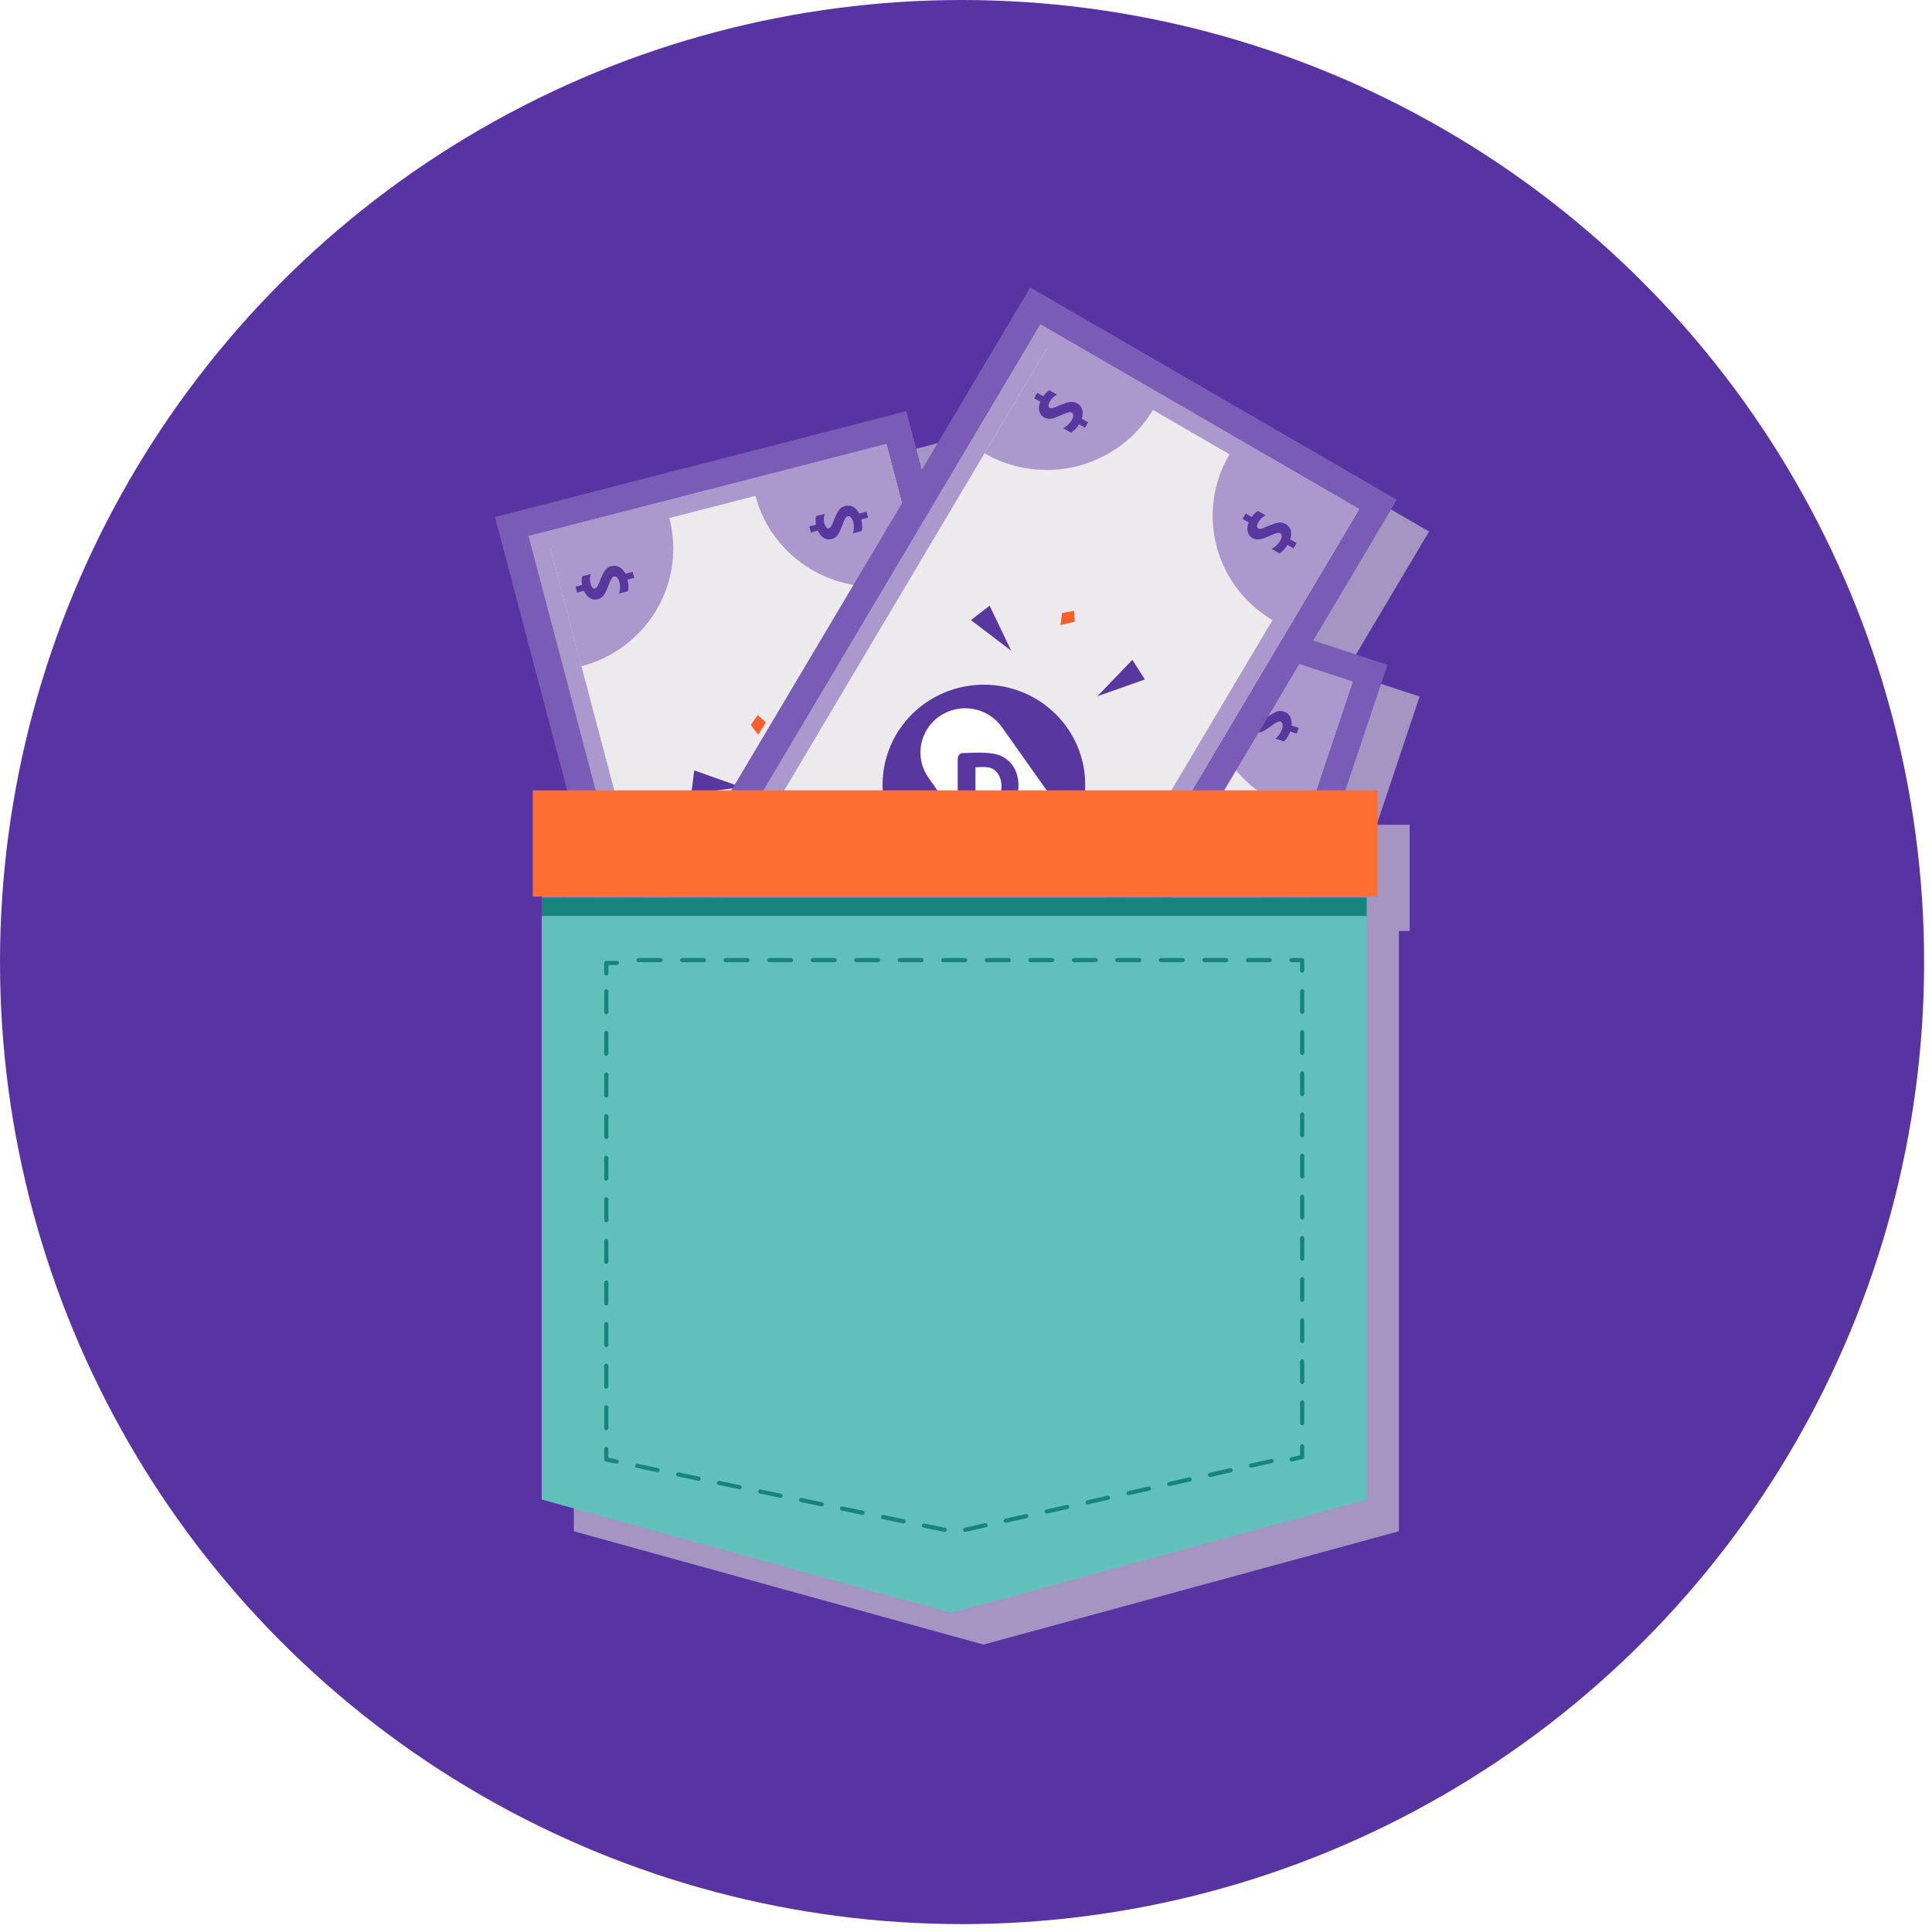<svg xmlns="http://www.w3.org/2000/svg" width="242" height="242" viewBox="0 0 242 242" fill="none"><circle cx="120.506" cy="120.506" r="120.506" fill="#5833A2"></circle><g clip-path="url(#clip0_621_854)"><g style="mix-blend-mode:multiply" opacity="0.75"><path d="M168.525 84.207L179 66.575L133.073 39.977L119.495 62.83L117.555 55.483L66.029 68.739L75.153 103.306H70.759V116.614H71.882V118.712V191.805L123.192 206L175.225 191.805V118.712V116.614H176.573V103.306H172.439L177.82 87.244L168.525 84.207Z" fill="#BEB6CD"></path></g><g filter="url(#filter0_d_621_854)"><path d="M173.79 83.267L136.98 193.134L86.428 176.626L123.237 66.757L173.79 83.267Z" fill="#795CB5"></path></g><path d="M169.37 85.544L134.775 188.798L90.902 174.47L125.496 71.216L169.37 85.544Z" fill="#ECEAED"></path><path d="M152.1 81.981L166.807 86.781L161.945 101.3L161.909 101.29C159.982 100.661 158.2 99.664 156.663 98.356C155.127 97.047 153.867 95.452 152.955 93.662C152.043 91.872 151.497 89.923 151.349 87.925C151.201 85.927 151.453 83.919 152.09 82.017L152.1 81.981Z" fill="#AB99CE"></path><path d="M138.295 171.741L138.329 171.753L133.494 186.194L118.788 181.395C120.081 177.563 122.862 174.395 126.519 172.584C130.176 170.774 134.411 170.471 138.295 171.741V171.741Z" fill="#AB99CE"></path><path d="M98.442 158.728C102.316 160.003 105.52 162.74 107.354 166.341C109.188 169.943 109.504 174.114 108.231 177.944L93.603 173.171L98.442 158.728Z" fill="#AB99CE"></path><path d="M126.91 73.756L141.537 78.529L141.525 78.563C140.241 82.396 137.47 85.57 133.818 87.389C130.167 89.207 125.935 89.522 122.049 88.263L126.91 73.756Z" fill="#AB99CE"></path><path d="M168.023 86.067L166.953 85.717L133.326 186.085L93.62 173.118L126.892 73.805L167.668 87.123L168.023 86.067L166.953 85.717L168.023 86.067L168.377 85.011L125.462 70.997L90.773 174.532L134.757 188.896L169.445 85.361L168.377 85.011L168.023 86.067Z" fill="#AB99CE"></path><path d="M103.83 170.762L103.002 170.492C102.819 170.991 102.549 171.486 102.237 171.741L101.161 171.387C101.554 171.074 101.845 170.654 102.001 170.18C102.166 169.684 102.037 169.322 101.799 169.245C101.562 169.167 101.161 169.418 100.508 169.897C99.565 170.593 99.098 170.744 98.508 170.552C97.917 170.359 97.5 169.704 97.668 168.748L96.815 168.469L97.063 167.729L97.885 167.998C98.019 167.661 98.219 167.353 98.471 167.091L99.533 167.437C99.21 167.702 98.97 168.051 98.84 168.445C98.683 168.919 98.812 169.185 98.957 169.241C99.225 169.328 99.537 169.12 100.093 168.712C101.12 168.028 101.548 167.769 102.23 167.992C103.036 168.254 103.278 168.986 103.193 169.74L104.088 170.032L103.83 170.762Z" fill="#58389F"></path><path d="M132.827 180.234L131.999 179.963C131.816 180.461 131.546 180.958 131.234 181.21L130.15 180.866C130.543 180.553 130.835 180.134 130.99 179.659C131.155 179.164 131.026 178.804 130.789 178.724C130.551 178.645 130.15 178.897 129.497 179.379C128.555 180.073 128.087 180.226 127.497 180.031C126.907 179.836 126.49 179.184 126.657 178.227L125.805 177.949L126.052 177.211L126.874 177.477C127.009 177.14 127.208 176.832 127.461 176.57L128.522 176.918C128.2 177.182 127.959 177.531 127.829 177.925C127.672 178.4 127.801 178.665 127.946 178.72C128.214 178.808 128.526 178.599 129.082 178.191C130.11 177.507 130.537 177.249 131.22 177.471C132.026 177.736 132.267 178.466 132.183 179.22L133.077 179.512L132.827 180.234Z" fill="#58389F"></path><path d="M162.422 91.898L161.596 91.628C161.447 92.098 161.184 92.526 160.831 92.875L159.747 92.523C160.14 92.209 160.431 91.79 160.587 91.315C160.752 90.82 160.623 90.458 160.385 90.38C160.148 90.303 159.747 90.554 159.094 91.033C158.151 91.729 157.684 91.88 157.092 91.685C156.499 91.49 156.084 90.84 156.254 89.883L155.401 89.605L155.649 88.865L156.471 89.133C156.605 88.797 156.804 88.489 157.057 88.227L158.119 88.573C157.796 88.838 157.556 89.187 157.426 89.581C157.269 90.054 157.398 90.321 157.543 90.377C157.811 90.466 158.123 90.257 158.679 89.85C159.706 89.165 160.134 88.907 160.816 89.129C161.622 89.392 161.864 90.124 161.779 90.878L162.674 91.17L162.422 91.898Z" fill="#58389F"></path><path d="M133.681 82.512L132.853 82.242C132.67 82.739 132.4 83.236 132.087 83.489L131.004 83.135C131.397 82.823 131.69 82.404 131.844 81.93C132.011 81.434 131.882 81.072 131.642 80.995C131.402 80.917 131.002 81.168 130.349 81.647C129.406 82.343 128.939 82.494 128.348 82.299C127.758 82.105 127.341 81.454 127.508 80.498L126.658 80.219L126.906 79.479L127.728 79.748C127.86 79.41 128.059 79.102 128.314 78.841L129.376 79.187C129.052 79.451 128.812 79.801 128.683 80.195C128.524 80.669 128.653 80.935 128.798 80.991C129.068 81.08 129.38 80.871 129.936 80.464C130.963 79.78 131.388 79.519 132.071 79.744C132.877 80.006 133.121 80.738 133.034 81.492L133.929 81.782L133.681 82.512Z" fill="#58389F"></path><path d="M114.155 144.308L113.983 141.378L120.228 142.589L114.155 144.308Z" fill="#58389F"></path><path d="M131.698 146.84L134.023 152.636L131.118 153.093L131.698 146.84Z" fill="#58389F"></path><path d="M121.862 149.286L120.847 150.438L121.64 151.74L122.712 150.889L121.862 149.286Z" fill="#F85F2B"></path><path d="M126.725 106.791L124.817 109.04L130.563 111.745L126.725 106.791Z" fill="#58389F"></path><path d="M142.338 115.087L147.705 111.803L145.65 109.727L142.338 115.087Z" fill="#58389F"></path><path d="M135.92 107.332L135.799 105.808L137.223 105.229L137.568 106.544L135.92 107.332Z" fill="#F85F2B"></path><g filter="url(#filter1_d_621_854)"><path d="M113.526 51.506L143.083 163.489L91.555 176.745L62 64.762L113.526 51.506Z" fill="#795CB5"></path></g><path d="M111.068 55.79L138.845 161.031L94.126 172.537L66.35 67.294L111.068 55.79Z" fill="#ECEAED"></path><path d="M94.609 62.062L109.589 58.208L113.494 72.998L113.457 73.007C111.495 73.513 109.451 73.631 107.442 73.356C105.433 73.081 103.499 72.418 101.75 71.405C100 70.392 98.47 69.049 97.247 67.452C96.023 65.855 95.131 64.036 94.62 62.098L94.609 62.062Z" fill="#AB99CE"></path><path d="M132.412 144.825H132.448L136.334 159.543L121.352 163.398C120.328 159.487 120.918 155.335 122.991 151.853C125.065 148.371 128.453 145.844 132.412 144.825V144.825Z" fill="#AB99CE"></path><path d="M91.793 155.275C95.746 154.267 99.943 154.847 103.465 156.887C106.987 158.926 109.547 162.26 110.587 166.158L95.679 169.993L91.793 155.275Z" fill="#AB99CE"></path><path d="M68.928 68.668L83.835 64.831V64.867C84.867 68.774 84.286 72.926 82.221 76.411C80.156 79.896 76.775 82.43 72.82 83.457L68.928 68.668Z" fill="#AB99CE"></path><path d="M110.224 56.951L109.134 57.232L136.135 159.531L95.663 169.943L68.946 68.719L110.508 58.027L110.224 56.951L109.134 57.232L110.224 56.951L109.94 55.875L66.2 67.128L94.051 172.656L138.883 161.122L111.03 55.595L109.94 55.875L110.224 56.951Z" fill="#AB99CE"></path><path d="M102.939 162.489L102.095 162.708C102.229 163.183 102.244 163.683 102.139 164.166L101.035 164.448C101.192 163.974 101.206 163.466 101.076 162.984C100.943 162.481 100.637 162.246 100.391 162.31C100.145 162.374 99.95 162.797 99.666 163.551C99.263 164.641 98.953 165.015 98.344 165.172C97.736 165.329 97.035 165.001 96.648 164.108L95.78 164.333L95.578 163.579L96.414 163.362C96.343 163.007 96.343 162.641 96.414 162.286L97.496 162.008C97.37 162.403 97.361 162.825 97.47 163.225C97.597 163.708 97.85 163.861 98 163.821C98.274 163.752 98.421 163.41 98.662 162.767C99.15 161.644 99.363 161.196 100.06 161.017C100.884 160.806 101.485 161.284 101.831 161.968L102.744 161.735L102.939 162.489Z" fill="#58389F"></path><path d="M132.495 154.887L131.651 155.104C131.785 155.579 131.8 156.08 131.695 156.562L130.591 156.846C130.749 156.372 130.763 155.863 130.631 155.381C130.498 154.877 130.192 154.643 129.946 154.706C129.701 154.77 129.505 155.194 129.221 155.947C128.818 157.037 128.508 157.413 127.902 157.568C127.295 157.724 126.59 157.397 126.203 156.504L125.337 156.729L125.136 155.975L125.974 155.758C125.901 155.403 125.901 155.038 125.974 154.682L127.056 154.404C126.929 154.8 126.92 155.223 127.029 155.623C127.156 156.105 127.41 156.26 127.559 156.22C127.833 156.15 127.98 155.808 128.222 155.168C128.71 154.042 128.923 153.597 129.62 153.416C130.444 153.205 131.044 153.682 131.391 154.368L132.303 154.134L132.495 154.887Z" fill="#58389F"></path><path d="M108.733 64.851L107.887 65.068C108.008 65.585 108.052 66.144 107.931 66.526L106.827 66.81C106.986 66.337 107 65.828 106.868 65.347C106.735 64.841 106.429 64.609 106.185 64.67C105.909 64.742 105.744 65.159 105.46 65.913C105.057 67.001 104.746 67.377 104.138 67.534C103.53 67.691 102.827 67.363 102.44 66.47L101.574 66.693L101.372 65.939L102.21 65.724C102.139 65.369 102.139 65.004 102.21 64.648L103.292 64.37C103.167 64.765 103.158 65.187 103.266 65.587C103.393 66.07 103.648 66.224 103.796 66.184C104.07 66.112 104.217 65.77 104.46 65.13C104.946 64.004 105.161 63.558 105.856 63.379C106.68 63.169 107.281 63.646 107.627 64.33L108.54 64.095L108.733 64.851Z" fill="#58389F"></path><path d="M79.438 72.387L78.598 72.604C78.719 73.121 78.763 73.68 78.642 74.062L77.538 74.346C77.696 73.873 77.71 73.364 77.579 72.883C77.446 72.377 77.139 72.145 76.894 72.206C76.648 72.268 76.453 72.696 76.168 73.449C75.766 74.539 75.455 74.913 74.849 75.07C74.243 75.228 73.537 74.899 73.151 74.006L72.284 74.229L72.083 73.475L72.921 73.26C72.849 72.905 72.849 72.54 72.921 72.184L74.003 71.906C73.876 72.301 73.868 72.723 73.977 73.123C74.104 73.607 74.357 73.76 74.507 73.72C74.781 73.65 74.927 73.306 75.169 72.666C75.657 71.54 75.87 71.095 76.567 70.916C77.391 70.705 77.992 71.182 78.338 71.866L79.251 71.632L79.438 72.387Z" fill="#58389F"></path><path d="M97.049 134.742L95.292 132.375L101.203 130.042L97.049 134.742Z" fill="#58389F"></path><path d="M113.171 127.456L118.312 131.076L116.126 133.017L113.171 127.456Z" fill="#58389F"></path><path d="M106.26 134.785L106.042 136.299L107.426 136.967L107.855 135.676L106.26 134.785Z" fill="#F85F2B"></path><path d="M86.956 96.501L86.594 99.415L92.905 98.603L86.956 96.501Z" fill="#58389F"></path><path d="M104.629 95.092L107.327 89.456L104.46 88.815L104.629 95.092Z" fill="#58389F"></path><path d="M94.974 92.026L94.035 90.811L94.913 89.56L95.925 90.48L94.974 92.026Z" fill="#F85F2B"></path><g filter="url(#filter2_d_621_854)"><path d="M174.971 62.598L115.666 162.415L69.738 135.817L129.044 36L174.971 62.598Z" fill="#795CB5"></path></g><path d="M170.164 63.91L114.428 157.721L74.568 134.636L130.304 40.827L170.164 63.91Z" fill="#ECEAED"></path><path d="M154.034 56.855L167.386 64.59L159.553 77.773L159.521 77.755C157.772 76.742 156.241 75.398 155.018 73.801C153.794 72.204 152.902 70.385 152.39 68.447C151.879 66.509 151.759 64.491 152.038 62.508C152.317 60.524 152.989 58.614 154.015 56.887L154.034 56.855Z" fill="#AB99CE"></path><path d="M121.489 141.77L121.522 141.788L113.725 154.915L100.373 147.182C102.45 143.703 105.839 141.18 109.798 140.165C113.756 139.15 117.961 139.728 121.489 141.77V141.77Z" fill="#AB99CE"></path><path d="M85.282 120.801C88.798 122.849 91.35 126.189 92.38 130.089C93.409 133.99 92.832 138.135 90.775 141.617L77.48 133.922L85.282 120.801Z" fill="#AB99CE"></path><path d="M131.149 43.603L144.445 51.299L144.427 51.33C142.358 54.814 138.974 57.346 135.016 58.368C131.059 59.391 126.853 58.822 123.32 56.786L131.149 43.603Z" fill="#AB99CE"></path><path d="M168.736 64.143L167.765 63.58L113.588 154.768L77.512 133.876L131.121 43.65L168.166 65.102L168.736 64.143L167.765 63.58L168.736 64.143L169.306 63.184L130.317 40.606L74.43 134.67L114.39 157.811L170.277 63.747L169.306 63.184L168.736 64.143Z" fill="#AB99CE"></path><path d="M87.995 133.685L87.244 133.25C86.958 133.697 86.589 134.125 86.237 134.31L85.245 133.741C85.697 133.517 86.071 133.167 86.323 132.734C86.591 132.285 86.541 131.905 86.323 131.778C86.106 131.651 85.662 131.816 84.913 132.15C83.843 132.635 83.36 132.689 82.818 132.374C82.276 132.06 82.012 131.338 82.379 130.437L81.619 129.99L82.022 129.318L82.767 129.749C82.97 129.447 83.231 129.187 83.535 128.983L84.498 129.542C84.126 129.734 83.817 130.027 83.608 130.386C83.352 130.815 83.422 131.102 83.553 131.181C83.799 131.324 84.147 131.181 84.778 130.901C85.928 130.443 86.4 130.278 87.02 130.638C87.753 131.064 87.836 131.822 87.59 132.548L88.396 133.017L87.995 133.685Z" fill="#58389F"></path><path d="M114.342 148.942L113.589 148.504C113.305 148.954 112.936 149.382 112.581 149.567L111.598 148.998C112.048 148.772 112.422 148.422 112.676 147.991C112.942 147.54 112.894 147.162 112.676 147.035C112.458 146.907 112.015 147.072 111.266 147.407C110.198 147.892 109.713 147.944 109.171 147.631C108.629 147.319 108.365 146.595 108.734 145.694L107.96 145.247L108.363 144.574L109.11 145.006C109.312 144.703 109.572 144.443 109.876 144.24L110.841 144.799C110.467 144.99 110.158 145.283 109.948 145.642C109.692 146.072 109.763 146.358 109.896 146.438C110.14 146.579 110.488 146.438 111.119 146.158C112.269 145.7 112.74 145.535 113.361 145.895C114.094 146.319 114.177 147.076 113.933 147.802L114.739 148.274L114.342 148.942Z" fill="#58389F"></path><path d="M162.022 68.692L161.27 68.256C161.025 68.685 160.68 69.049 160.263 69.319L159.278 68.748C159.73 68.524 160.104 68.174 160.356 67.741C160.624 67.292 160.573 66.912 160.356 66.787C160.138 66.661 159.695 66.822 158.946 67.156C157.876 67.642 157.392 67.695 156.85 67.381C156.308 67.067 156.045 66.345 156.411 65.444L155.64 64.997L156.043 64.324L156.788 64.758C156.991 64.456 157.252 64.196 157.555 63.992L158.518 64.549C158.147 64.741 157.838 65.034 157.628 65.392C157.372 65.822 157.443 66.108 157.574 66.188C157.819 66.329 158.178 66.188 158.798 65.906C159.949 65.45 160.41 65.285 161.041 65.643C161.774 66.069 161.846 66.836 161.611 67.552L162.417 68.024L162.022 68.692Z" fill="#58389F"></path><path d="M135.911 53.576L135.158 53.14C134.914 53.569 134.568 53.934 134.151 54.202L133.168 53.632C133.618 53.407 133.993 53.057 134.245 52.625C134.511 52.176 134.463 51.796 134.245 51.67C134.028 51.545 133.585 51.708 132.835 52.042C131.765 52.526 131.28 52.579 130.74 52.265C130.2 51.951 129.934 51.229 130.301 50.328L129.527 49.88L129.93 49.208L130.678 49.642C130.879 49.339 131.139 49.079 131.443 48.876L132.408 49.433C132.036 49.625 131.726 49.917 131.516 50.276C131.26 50.706 131.33 50.992 131.463 51.072C131.707 51.213 132.056 51.072 132.686 50.789C133.836 50.334 134.298 50.169 134.928 50.527C135.662 50.952 135.734 51.71 135.5 52.436L136.306 52.907L135.911 53.576Z" fill="#58389F"></path><path d="M103.705 109.952L104.158 107.052L110.009 109.528L103.705 109.952Z" fill="#58389F"></path><path d="M120.322 116.056L121.366 122.203L118.429 122.05L120.322 116.056Z" fill="#58389F"></path><path d="M110.185 116.414L108.948 117.331L109.448 118.769L110.675 118.156L110.185 116.414Z" fill="#F85F2B"></path><path d="M123.957 75.865L121.614 77.673L126.659 81.504L123.957 75.865Z" fill="#58389F"></path><path d="M137.462 87.208L143.407 85.106L141.837 82.651L137.462 87.208Z" fill="#58389F"></path><path d="M132.831 78.298L133.039 76.784L134.553 76.512L134.612 77.87L132.831 78.298Z" fill="#F85F2B"></path><path d="M135.933 98.291C135.933 100.769 135.189 103.192 133.794 105.252C132.399 107.313 130.417 108.919 128.098 109.867C125.779 110.816 123.227 111.064 120.765 110.58C118.303 110.097 116.042 108.903 114.267 107.151C112.492 105.399 111.283 103.166 110.794 100.735C110.304 98.305 110.555 95.785 111.516 93.496C112.476 91.206 114.103 89.249 116.19 87.872C118.277 86.496 120.731 85.761 123.241 85.761C126.607 85.761 129.836 87.081 132.216 89.431C134.596 91.781 135.933 94.968 135.933 98.291" fill="#58389F"></path><path d="M125.443 91.002C124.579 89.825 123.282 89.031 121.83 88.79C120.379 88.55 118.89 88.882 117.684 89.715C116.478 90.548 115.652 91.815 115.384 93.244C115.116 94.673 115.427 96.148 116.251 97.352L118.064 99.908C117.469 99.879 116.885 100.075 116.431 100.456C115.977 100.837 115.688 101.374 115.621 101.958C115.555 102.543 115.716 103.13 116.073 103.601C116.43 104.072 116.955 104.391 117.542 104.493L120.648 105.032C121.027 105.096 121.389 105.235 121.712 105.44C122.036 105.645 122.314 105.912 122.532 106.225L123.851 108.077C123.989 108.271 124.199 108.404 124.435 108.446C124.672 108.487 124.915 108.435 125.113 108.299L132.816 102.971C133.013 102.835 133.147 102.628 133.189 102.394C133.231 102.161 133.178 101.921 133.042 101.726L125.443 91.002Z" fill="white"></path><path d="M125.067 99.964C124.547 100.867 123.737 101.145 122.184 100.932V96.107C123.173 96.107 124.198 95.847 124.934 96.823C125.564 97.669 125.621 98.997 125.067 99.964ZM124.378 94.395C123.145 94.196 121.864 94.301 120.603 94.329C120.2 94.329 119.962 94.673 119.962 95.101V102.788H123.296C125.867 102.788 127.496 101.197 127.571 98.595C127.645 96.408 126.451 94.719 124.378 94.395Z" fill="#58389F"></path><path d="M67.853 112.416V187.827L119.163 202.022L171.196 187.827V112.416H67.853Z" fill="#61C1BA"></path><path d="M76.207 121.933V120.884H77.268C77.339 120.884 77.406 120.857 77.456 120.808C77.506 120.758 77.534 120.692 77.534 120.622C77.534 120.552 77.506 120.486 77.456 120.436C77.406 120.387 77.339 120.359 77.268 120.359H75.941C75.87 120.36 75.803 120.388 75.753 120.437C75.704 120.486 75.675 120.552 75.675 120.622V121.933C75.675 122.002 75.703 122.069 75.753 122.118C75.803 122.167 75.87 122.195 75.941 122.195C76.011 122.195 76.079 122.167 76.129 122.118C76.179 122.069 76.207 122.002 76.207 121.933V121.933Z" fill="#17857E"></path><path d="M156.327 120.525H159.055C159.125 120.525 159.193 120.497 159.243 120.448C159.293 120.399 159.321 120.332 159.321 120.263C159.321 120.193 159.293 120.126 159.243 120.077C159.193 120.028 159.125 120 159.055 120H156.327C156.256 120 156.189 120.028 156.139 120.077C156.089 120.126 156.061 120.193 156.061 120.263C156.061 120.332 156.089 120.399 156.139 120.448C156.189 120.497 156.256 120.525 156.327 120.525V120.525ZM150.876 120.525H153.601C153.672 120.525 153.74 120.497 153.789 120.448C153.839 120.399 153.867 120.332 153.867 120.263C153.867 120.193 153.839 120.126 153.789 120.077C153.74 120.028 153.672 120 153.601 120H150.876C150.805 120 150.738 120.028 150.688 120.077C150.638 120.126 150.61 120.193 150.61 120.263C150.61 120.332 150.638 120.399 150.688 120.448C150.738 120.497 150.805 120.525 150.876 120.525V120.525ZM145.422 120.525H148.15C148.221 120.525 148.288 120.497 148.338 120.448C148.388 120.399 148.416 120.332 148.416 120.263C148.416 120.193 148.388 120.126 148.338 120.077C148.288 120.028 148.221 120 148.15 120H145.422C145.352 120 145.284 120.028 145.234 120.077C145.184 120.126 145.156 120.193 145.156 120.263C145.156 120.332 145.184 120.399 145.234 120.448C145.284 120.497 145.352 120.525 145.422 120.525V120.525ZM139.971 120.525H142.697C142.767 120.525 142.835 120.497 142.885 120.448C142.935 120.399 142.963 120.332 142.963 120.263C142.963 120.193 142.935 120.126 142.885 120.077C142.835 120.028 142.767 120 142.697 120H139.971C139.9 120 139.833 120.028 139.783 120.077C139.733 120.126 139.705 120.193 139.705 120.263C139.705 120.332 139.733 120.399 139.783 120.448C139.833 120.497 139.9 120.525 139.971 120.525V120.525ZM134.518 120.525H137.245C137.316 120.525 137.384 120.497 137.433 120.448C137.483 120.399 137.511 120.332 137.511 120.263C137.511 120.193 137.483 120.126 137.433 120.077C137.384 120.028 137.316 120 137.245 120H134.518C134.447 120 134.38 120.028 134.33 120.077C134.28 120.126 134.252 120.193 134.252 120.263C134.252 120.332 134.28 120.399 134.33 120.448C134.38 120.497 134.447 120.525 134.518 120.525V120.525ZM129.066 120.525H131.792C131.863 120.525 131.93 120.497 131.98 120.448C132.03 120.399 132.058 120.332 132.058 120.263C132.058 120.193 132.03 120.126 131.98 120.077C131.93 120.028 131.863 120 131.792 120H129.066C128.996 120 128.928 120.028 128.878 120.077C128.828 120.126 128.8 120.193 128.8 120.263C128.8 120.332 128.828 120.399 128.878 120.448C128.928 120.497 128.996 120.525 129.066 120.525V120.525ZM123.613 120.525H126.343C126.413 120.525 126.481 120.497 126.531 120.448C126.581 120.399 126.609 120.332 126.609 120.263C126.609 120.193 126.581 120.126 126.531 120.077C126.481 120.028 126.413 120 126.343 120H123.613C123.542 120 123.475 120.028 123.425 120.077C123.375 120.126 123.347 120.193 123.347 120.263C123.347 120.332 123.375 120.399 123.425 120.448C123.475 120.497 123.542 120.525 123.613 120.525V120.525ZM118.162 120.525H120.887C120.958 120.525 121.026 120.497 121.075 120.448C121.125 120.399 121.153 120.332 121.153 120.263C121.153 120.193 121.125 120.126 121.075 120.077C121.026 120.028 120.958 120 120.887 120H118.162C118.091 120 118.024 120.028 117.974 120.077C117.924 120.126 117.896 120.193 117.896 120.263C117.896 120.332 117.924 120.399 117.974 120.448C118.024 120.497 118.091 120.525 118.162 120.525V120.525ZM112.708 120.525H115.436C115.507 120.525 115.574 120.497 115.624 120.448C115.674 120.399 115.702 120.332 115.702 120.263C115.702 120.193 115.674 120.126 115.624 120.077C115.574 120.028 115.507 120 115.436 120H112.708C112.638 120 112.57 120.028 112.52 120.077C112.47 120.126 112.442 120.193 112.442 120.263C112.442 120.332 112.47 120.399 112.52 120.448C112.57 120.497 112.638 120.525 112.708 120.525V120.525ZM107.257 120.525H109.983C110.053 120.525 110.121 120.497 110.171 120.448C110.221 120.399 110.249 120.332 110.249 120.263C110.249 120.193 110.221 120.126 110.171 120.077C110.121 120.028 110.053 120 109.983 120H107.257C107.187 120 107.119 120.028 107.069 120.077C107.019 120.126 106.991 120.193 106.991 120.263C106.991 120.332 107.019 120.399 107.069 120.448C107.119 120.497 107.187 120.525 107.257 120.525V120.525ZM101.806 120.525H104.531C104.602 120.525 104.67 120.497 104.719 120.448C104.769 120.399 104.797 120.332 104.797 120.263C104.797 120.193 104.769 120.126 104.719 120.077C104.67 120.028 104.602 120 104.531 120H101.806C101.735 120 101.668 120.028 101.618 120.077C101.568 120.126 101.54 120.193 101.54 120.263C101.54 120.332 101.568 120.399 101.618 120.448C101.668 120.497 101.735 120.525 101.806 120.525V120.525ZM96.352 120.525H99.078C99.149 120.525 99.216 120.497 99.266 120.448C99.316 120.399 99.344 120.332 99.344 120.263C99.344 120.193 99.316 120.126 99.266 120.077C99.216 120.028 99.149 120 99.078 120H96.352C96.282 120 96.214 120.028 96.164 120.077C96.115 120.126 96.087 120.193 96.087 120.263C96.087 120.332 96.115 120.399 96.164 120.448C96.214 120.497 96.282 120.525 96.352 120.525V120.525ZM90.901 120.525H93.627C93.697 120.525 93.765 120.497 93.815 120.448C93.865 120.399 93.893 120.332 93.893 120.263C93.893 120.193 93.865 120.126 93.815 120.077C93.765 120.028 93.697 120 93.627 120H90.901C90.831 120 90.763 120.028 90.713 120.077C90.663 120.126 90.635 120.193 90.635 120.263C90.635 120.332 90.663 120.399 90.713 120.448C90.763 120.497 90.831 120.525 90.901 120.525V120.525ZM85.448 120.525H88.173C88.244 120.525 88.311 120.497 88.361 120.448C88.411 120.399 88.439 120.332 88.439 120.263C88.439 120.193 88.411 120.126 88.361 120.077C88.311 120.028 88.244 120 88.173 120H85.448C85.377 120 85.309 120.028 85.26 120.077C85.21 120.126 85.182 120.193 85.182 120.263C85.182 120.332 85.21 120.399 85.26 120.448C85.309 120.497 85.377 120.525 85.448 120.525V120.525ZM79.996 120.525H82.722C82.793 120.525 82.86 120.497 82.91 120.448C82.96 120.399 82.988 120.332 82.988 120.263C82.988 120.193 82.96 120.126 82.91 120.077C82.86 120.028 82.793 120 82.722 120H79.996C79.926 120 79.858 120.028 79.808 120.077C79.758 120.126 79.731 120.193 79.731 120.263C79.731 120.332 79.758 120.399 79.808 120.448C79.858 120.497 79.926 120.525 79.996 120.525V120.525Z" fill="#17857E"></path><path d="M161.78 120.525H162.841V121.573C162.841 121.643 162.869 121.71 162.919 121.759C162.969 121.808 163.037 121.836 163.107 121.836C163.178 121.836 163.245 121.808 163.295 121.759C163.345 121.71 163.373 121.643 163.373 121.573V120.263C163.373 120.228 163.366 120.194 163.353 120.162C163.339 120.131 163.319 120.102 163.295 120.078C163.27 120.053 163.241 120.033 163.209 120.02C163.177 120.007 163.142 120 163.107 120H161.78C161.709 120 161.641 120.028 161.592 120.077C161.542 120.126 161.514 120.193 161.514 120.263C161.514 120.332 161.542 120.399 161.592 120.448C161.641 120.497 161.709 120.525 161.78 120.525V120.525Z" fill="#17857E"></path><path d="M162.842 175.68V178.265C162.842 178.335 162.87 178.402 162.92 178.451C162.97 178.5 163.037 178.528 163.108 178.528C163.178 178.528 163.246 178.5 163.296 178.451C163.346 178.402 163.374 178.335 163.374 178.265V175.68C163.374 175.61 163.346 175.543 163.296 175.494C163.246 175.445 163.178 175.417 163.108 175.417C163.037 175.417 162.97 175.445 162.92 175.494C162.87 175.543 162.842 175.61 162.842 175.68ZM162.842 170.527V173.112C162.842 173.182 162.87 173.249 162.92 173.298C162.97 173.347 163.037 173.375 163.108 173.375C163.178 173.375 163.246 173.347 163.296 173.298C163.346 173.249 163.374 173.182 163.374 173.112V170.527C163.374 170.457 163.346 170.39 163.296 170.341C163.246 170.292 163.178 170.264 163.108 170.264C163.037 170.264 162.97 170.292 162.92 170.341C162.87 170.39 162.842 170.457 162.842 170.527ZM162.842 165.373V167.959C162.842 168.029 162.87 168.095 162.92 168.145C162.97 168.194 163.037 168.221 163.108 168.221C163.178 168.221 163.246 168.194 163.296 168.145C163.346 168.095 163.374 168.029 163.374 167.959V165.373C163.374 165.304 163.346 165.237 163.296 165.188C163.246 165.138 163.178 165.111 163.108 165.111C163.037 165.111 162.97 165.138 162.92 165.188C162.87 165.237 162.842 165.304 162.842 165.373ZM162.842 160.222V162.808C162.842 162.877 162.87 162.944 162.92 162.993C162.97 163.043 163.037 163.07 163.108 163.07C163.178 163.07 163.246 163.043 163.296 162.993C163.346 162.944 163.374 162.877 163.374 162.808V160.22C163.374 160.15 163.346 160.084 163.296 160.034C163.246 159.985 163.178 159.958 163.108 159.958C163.037 159.958 162.97 159.985 162.92 160.034C162.87 160.084 162.842 160.15 162.842 160.22V160.222ZM162.842 155.069V157.644C162.842 157.714 162.87 157.781 162.92 157.83C162.97 157.879 163.037 157.907 163.108 157.907C163.178 157.907 163.246 157.879 163.296 157.83C163.346 157.781 163.374 157.714 163.374 157.644V155.069C163.374 154.999 163.346 154.932 163.296 154.883C163.246 154.834 163.178 154.806 163.108 154.806C163.037 154.806 162.97 154.834 162.92 154.883C162.87 154.932 162.842 154.999 162.842 155.069V155.069ZM162.842 149.916V152.491C162.842 152.561 162.87 152.628 162.92 152.677C162.97 152.726 163.037 152.754 163.108 152.754C163.178 152.754 163.246 152.726 163.296 152.677C163.346 152.628 163.374 152.561 163.374 152.491V149.916C163.374 149.846 163.346 149.779 163.296 149.73C163.246 149.681 163.178 149.653 163.108 149.653C163.037 149.653 162.97 149.681 162.92 149.73C162.87 149.779 162.842 149.846 162.842 149.916V149.916ZM162.842 144.762V147.348C162.842 147.418 162.87 147.484 162.92 147.534C162.97 147.583 163.037 147.61 163.108 147.61C163.178 147.61 163.246 147.583 163.296 147.534C163.346 147.484 163.374 147.418 163.374 147.348V144.762C163.374 144.693 163.346 144.626 163.296 144.577C163.246 144.527 163.178 144.5 163.108 144.5C163.037 144.5 162.97 144.527 162.92 144.577C162.87 144.626 162.842 144.693 162.842 144.762ZM162.842 139.609V142.195C162.842 142.264 162.87 142.331 162.92 142.38C162.97 142.43 163.037 142.457 163.108 142.457C163.178 142.457 163.246 142.43 163.296 142.38C163.346 142.331 163.374 142.264 163.374 142.195V139.609C163.374 139.539 163.346 139.473 163.296 139.423C163.246 139.374 163.178 139.347 163.108 139.347C163.037 139.347 162.97 139.374 162.92 139.423C162.87 139.473 162.842 139.539 162.842 139.609ZM162.842 134.456V137.041C162.842 137.111 162.87 137.178 162.92 137.227C162.97 137.276 163.037 137.304 163.108 137.304C163.178 137.304 163.246 137.276 163.296 137.227C163.346 137.178 163.374 137.111 163.374 137.041V134.456C163.374 134.386 163.346 134.319 163.296 134.27C163.246 134.221 163.178 134.193 163.108 134.193C163.037 134.193 162.97 134.221 162.92 134.27C162.87 134.319 162.842 134.386 162.842 134.456ZM162.842 129.303V131.888C162.842 131.958 162.87 132.025 162.92 132.074C162.97 132.123 163.037 132.151 163.108 132.151C163.178 132.151 163.246 132.123 163.296 132.074C163.346 132.025 163.374 131.958 163.374 131.888V129.303C163.374 129.233 163.346 129.166 163.296 129.117C163.246 129.068 163.178 129.04 163.108 129.04C163.037 129.04 162.97 129.068 162.92 129.117C162.87 129.166 162.842 129.233 162.842 129.303ZM162.842 124.149V126.735C162.842 126.804 162.87 126.871 162.92 126.92C162.97 126.97 163.037 126.997 163.108 126.997C163.178 126.997 163.246 126.97 163.296 126.92C163.346 126.871 163.374 126.804 163.374 126.735V124.149C163.374 124.08 163.346 124.013 163.296 123.964C163.246 123.914 163.178 123.887 163.108 123.887C163.037 123.887 162.97 123.914 162.92 123.964C162.87 124.013 162.842 124.08 162.842 124.149Z" fill="#17857E"></path><path d="M162.841 181.193V182.294L161.753 182.539C161.718 182.545 161.684 182.559 161.654 182.578C161.624 182.598 161.598 182.623 161.578 182.653C161.558 182.682 161.545 182.716 161.538 182.751C161.532 182.786 161.533 182.822 161.541 182.856C161.549 182.891 161.564 182.924 161.585 182.952C161.607 182.981 161.633 183.005 161.664 183.023C161.695 183.041 161.73 183.053 161.766 183.058C161.801 183.062 161.838 183.06 161.872 183.05L163.165 182.76C163.223 182.746 163.275 182.713 163.311 182.666C163.348 182.619 163.367 182.562 163.367 182.503V181.193C163.37 181.156 163.366 181.12 163.354 181.085C163.342 181.051 163.323 181.019 163.298 180.992C163.273 180.966 163.243 180.944 163.209 180.929C163.175 180.915 163.139 180.907 163.102 180.907C163.065 180.907 163.029 180.915 162.995 180.929C162.961 180.944 162.931 180.966 162.906 180.992C162.881 181.019 162.862 181.051 162.85 181.085C162.838 181.12 162.834 181.156 162.837 181.193H162.841Z" fill="#17857E"></path><path d="M82.425 183.888L79.859 183.353C79.791 183.341 79.722 183.356 79.665 183.394C79.608 183.432 79.568 183.49 79.554 183.557C79.539 183.623 79.552 183.692 79.588 183.75C79.624 183.807 79.682 183.849 79.748 183.866L82.317 184.401C82.384 184.411 82.452 184.395 82.508 184.357C82.564 184.319 82.603 184.261 82.617 184.195C82.631 184.129 82.619 184.061 82.583 184.004C82.547 183.947 82.491 183.905 82.425 183.888ZM87.561 184.956L84.992 184.423C84.925 184.413 84.856 184.428 84.8 184.467C84.745 184.505 84.706 184.563 84.692 184.628C84.678 184.694 84.69 184.763 84.726 184.82C84.761 184.877 84.818 184.918 84.883 184.936L87.462 185.479C87.529 185.49 87.599 185.476 87.656 185.437C87.713 185.399 87.753 185.341 87.767 185.275C87.781 185.208 87.769 185.139 87.733 185.082C87.697 185.024 87.639 184.982 87.573 184.966L87.561 184.956ZM92.7 186.03L90.131 185.495C90.096 185.485 90.06 185.483 90.024 185.488C89.988 185.494 89.954 185.506 89.923 185.525C89.892 185.543 89.865 185.568 89.845 185.597C89.824 185.626 89.809 185.66 89.802 185.694C89.794 185.729 89.794 185.765 89.802 185.8C89.809 185.835 89.823 185.869 89.844 185.898C89.864 185.927 89.891 185.952 89.922 185.971C89.952 185.99 89.987 186.002 90.022 186.008L92.589 186.543C92.656 186.554 92.726 186.54 92.783 186.502C92.84 186.464 92.88 186.405 92.894 186.339C92.908 186.273 92.896 186.203 92.86 186.146C92.824 186.088 92.766 186.046 92.7 186.03V186.03ZM97.833 187.098L95.266 186.563C95.198 186.551 95.129 186.566 95.072 186.604C95.015 186.642 94.975 186.7 94.961 186.767C94.947 186.833 94.959 186.902 94.995 186.96C95.031 187.018 95.089 187.059 95.155 187.076L97.724 187.611C97.791 187.621 97.86 187.605 97.915 187.567C97.971 187.529 98.01 187.471 98.024 187.405C98.038 187.339 98.026 187.271 97.99 187.214C97.955 187.157 97.898 187.115 97.833 187.098V187.098ZM102.974 188.166L100.407 187.633C100.373 187.624 100.336 187.622 100.301 187.628C100.266 187.633 100.232 187.646 100.201 187.664C100.171 187.683 100.145 187.707 100.124 187.736C100.103 187.765 100.089 187.798 100.082 187.832C100.074 187.867 100.074 187.903 100.081 187.937C100.087 187.972 100.101 188.005 100.121 188.034C100.141 188.064 100.167 188.089 100.197 188.108C100.227 188.127 100.261 188.14 100.296 188.146L102.863 188.679C102.898 188.688 102.934 188.689 102.969 188.684C103.004 188.679 103.038 188.666 103.069 188.648C103.099 188.629 103.125 188.604 103.146 188.575C103.167 188.547 103.181 188.514 103.189 188.479C103.196 188.445 103.196 188.409 103.19 188.374C103.183 188.34 103.169 188.307 103.149 188.277C103.129 188.248 103.103 188.223 103.073 188.204C103.043 188.185 103.009 188.172 102.974 188.166V188.166ZM108.109 189.234L105.54 188.701C105.505 188.692 105.469 188.689 105.433 188.695C105.397 188.7 105.363 188.712 105.332 188.731C105.301 188.749 105.275 188.774 105.254 188.803C105.233 188.833 105.218 188.866 105.211 188.901C105.204 188.936 105.204 188.972 105.211 189.007C105.218 189.042 105.232 189.075 105.253 189.104C105.274 189.133 105.3 189.158 105.331 189.177C105.361 189.196 105.396 189.209 105.431 189.214L107.998 189.747C108.066 189.759 108.135 189.744 108.192 189.706C108.249 189.668 108.289 189.609 108.303 189.543C108.318 189.477 108.305 189.407 108.269 189.35C108.233 189.292 108.175 189.251 108.109 189.234ZM113.242 190.304L110.675 189.769C110.64 189.76 110.604 189.757 110.568 189.763C110.532 189.768 110.498 189.78 110.467 189.799C110.436 189.817 110.41 189.842 110.389 189.871C110.368 189.901 110.354 189.934 110.346 189.969C110.339 190.004 110.339 190.04 110.346 190.075C110.353 190.11 110.367 190.143 110.388 190.172C110.409 190.201 110.435 190.226 110.466 190.245C110.496 190.264 110.531 190.277 110.566 190.282L113.133 190.817C113.2 190.827 113.269 190.811 113.325 190.773C113.38 190.735 113.419 190.677 113.433 190.611C113.447 190.546 113.435 190.477 113.399 190.42C113.364 190.363 113.307 190.321 113.242 190.304V190.304ZM118.377 191.372L115.81 190.837C115.776 190.828 115.74 190.826 115.704 190.832C115.669 190.837 115.635 190.85 115.604 190.868C115.574 190.887 115.548 190.911 115.527 190.94C115.507 190.969 115.492 191.002 115.485 191.037C115.477 191.071 115.477 191.107 115.484 191.142C115.491 191.176 115.504 191.209 115.524 191.238C115.545 191.268 115.57 191.293 115.6 191.312C115.631 191.331 115.664 191.344 115.7 191.35L118.268 191.885C118.303 191.894 118.339 191.896 118.375 191.891C118.411 191.886 118.445 191.874 118.476 191.855C118.507 191.836 118.534 191.812 118.554 191.782C118.575 191.753 118.59 191.72 118.597 191.685C118.605 191.65 118.605 191.614 118.598 191.579C118.59 191.544 118.576 191.511 118.555 191.482C118.535 191.452 118.508 191.428 118.478 191.409C118.447 191.39 118.413 191.377 118.377 191.372ZM123.385 190.795L120.826 191.368C120.762 191.387 120.706 191.429 120.672 191.487C120.638 191.544 120.627 191.613 120.642 191.678C120.657 191.743 120.696 191.8 120.752 191.837C120.808 191.875 120.877 191.89 120.943 191.879L123.502 191.306C123.571 191.291 123.63 191.249 123.668 191.19C123.706 191.131 123.718 191.06 123.703 190.992C123.696 190.958 123.681 190.925 123.661 190.897C123.64 190.868 123.614 190.844 123.584 190.825C123.553 190.807 123.52 190.795 123.484 190.79C123.449 190.784 123.413 190.786 123.379 190.795H123.385ZM128.502 189.646L125.939 190.22C125.903 190.226 125.869 190.239 125.838 190.258C125.808 190.277 125.781 190.303 125.761 190.332C125.741 190.362 125.727 190.396 125.72 190.431C125.713 190.466 125.714 190.502 125.722 190.537C125.73 190.572 125.745 190.605 125.767 190.634C125.788 190.663 125.815 190.688 125.846 190.706C125.878 190.724 125.913 190.736 125.949 190.74C125.985 190.745 126.021 190.742 126.056 190.731L128.615 190.157C128.68 190.138 128.735 190.095 128.769 190.038C128.803 189.98 128.814 189.912 128.799 189.847C128.784 189.782 128.745 189.725 128.689 189.687C128.633 189.65 128.565 189.635 128.498 189.646H128.502ZM133.617 188.496L131.06 189.071C130.992 189.086 130.932 189.128 130.894 189.187C130.857 189.246 130.844 189.317 130.859 189.385C130.866 189.419 130.88 189.451 130.9 189.479C130.921 189.508 130.946 189.532 130.976 189.55C131.005 189.569 131.038 189.581 131.073 189.587C131.108 189.593 131.143 189.592 131.177 189.584L133.736 189.011C133.805 188.996 133.864 188.954 133.902 188.894C133.94 188.835 133.952 188.764 133.936 188.696C133.92 188.628 133.878 188.569 133.818 188.532C133.758 188.494 133.686 188.482 133.617 188.498V188.496ZM138.734 187.348L136.175 187.923C136.109 187.941 136.053 187.984 136.019 188.042C135.984 188.1 135.973 188.169 135.988 188.235C136.003 188.3 136.044 188.358 136.101 188.395C136.158 188.432 136.227 188.446 136.294 188.434L138.853 187.859C138.918 187.841 138.974 187.799 139.009 187.741C139.044 187.683 139.055 187.614 139.04 187.548C139.024 187.482 138.984 187.425 138.927 187.388C138.87 187.351 138.801 187.336 138.734 187.348ZM143.851 186.199L141.292 186.774C141.226 186.792 141.17 186.834 141.135 186.892C141.101 186.95 141.09 187.019 141.105 187.085C141.12 187.151 141.161 187.208 141.218 187.245C141.275 187.282 141.344 187.297 141.411 187.285L143.969 186.712C144.038 186.696 144.098 186.654 144.136 186.595C144.173 186.536 144.186 186.465 144.17 186.397C144.154 186.329 144.112 186.27 144.052 186.232C143.992 186.195 143.92 186.183 143.851 186.199ZM148.967 185.051L146.409 185.626C146.375 185.633 146.343 185.647 146.314 185.667C146.285 185.686 146.261 185.712 146.242 185.741C146.224 185.77 146.211 185.802 146.205 185.836C146.199 185.87 146.2 185.905 146.208 185.938C146.223 186.006 146.266 186.065 146.325 186.102C146.385 186.139 146.457 186.152 146.526 186.137L149.084 185.562C149.15 185.544 149.206 185.502 149.241 185.444C149.276 185.386 149.287 185.317 149.271 185.251C149.256 185.185 149.216 185.128 149.159 185.091C149.102 185.053 149.033 185.039 148.965 185.051H148.967ZM154.084 183.902L151.524 184.484C151.488 184.491 151.455 184.504 151.425 184.523C151.395 184.543 151.369 184.568 151.349 184.598C151.329 184.628 151.315 184.661 151.309 184.696C151.303 184.731 151.303 184.767 151.312 184.802C151.32 184.836 151.335 184.869 151.356 184.898C151.377 184.926 151.404 184.95 151.435 184.969C151.466 184.987 151.5 184.998 151.536 185.003C151.572 185.008 151.608 185.005 151.643 184.995L154.201 184.421C154.235 184.413 154.268 184.399 154.296 184.38C154.325 184.36 154.349 184.335 154.368 184.306C154.387 184.277 154.399 184.245 154.405 184.211C154.411 184.177 154.41 184.142 154.403 184.108C154.396 184.073 154.382 184.04 154.362 184.011C154.341 183.981 154.315 183.956 154.285 183.937C154.255 183.918 154.221 183.904 154.185 183.898C154.15 183.892 154.113 183.893 154.078 183.902H154.084ZM159.201 182.754L156.643 183.327C156.574 183.342 156.514 183.384 156.477 183.443C156.439 183.503 156.427 183.574 156.442 183.642C156.458 183.71 156.501 183.769 156.561 183.806C156.62 183.843 156.693 183.855 156.762 183.84L159.32 183.265C159.356 183.259 159.389 183.246 159.42 183.226C159.45 183.206 159.475 183.181 159.495 183.151C159.515 183.122 159.529 183.088 159.535 183.053C159.541 183.018 159.541 182.983 159.533 182.948C159.525 182.913 159.509 182.881 159.488 182.852C159.467 182.823 159.44 182.799 159.409 182.781C159.378 182.763 159.344 182.751 159.308 182.746C159.272 182.742 159.236 182.744 159.201 182.754Z" fill="#17857E"></path><path d="M77.294 182.823L76.207 182.597V181.501C76.207 181.431 76.179 181.364 76.129 181.315C76.079 181.266 76.011 181.238 75.941 181.238C75.87 181.238 75.803 181.266 75.753 181.315C75.703 181.364 75.675 181.431 75.675 181.501V182.812C75.675 182.872 75.697 182.93 75.735 182.976C75.773 183.023 75.827 183.055 75.886 183.068L77.186 183.339C77.253 183.35 77.323 183.335 77.38 183.297C77.437 183.259 77.477 183.201 77.491 183.135C77.505 183.068 77.493 182.999 77.457 182.941C77.421 182.884 77.363 182.842 77.296 182.825L77.294 182.823Z" fill="#17857E"></path><path d="M76.207 126.784V124.179C76.207 124.109 76.179 124.042 76.129 123.993C76.079 123.944 76.011 123.916 75.941 123.916C75.87 123.916 75.803 123.944 75.753 123.993C75.703 124.042 75.675 124.109 75.675 124.179V126.784C75.675 126.854 75.703 126.92 75.753 126.97C75.803 127.019 75.87 127.047 75.941 127.047C76.011 127.047 76.079 127.019 76.129 126.97C76.179 126.92 76.207 126.854 76.207 126.784V126.784ZM76.207 131.995V129.391C76.207 129.322 76.179 129.255 76.129 129.206C76.079 129.157 76.011 129.129 75.941 129.129C75.87 129.129 75.803 129.157 75.753 129.206C75.703 129.255 75.675 129.322 75.675 129.391V131.997C75.675 132.067 75.703 132.133 75.753 132.183C75.803 132.232 75.87 132.259 75.941 132.259C76.011 132.259 76.079 132.232 76.129 132.183C76.179 132.133 76.207 132.067 76.207 131.997V131.995ZM76.207 137.206V134.6C76.207 134.531 76.179 134.464 76.129 134.415C76.079 134.366 76.011 134.338 75.941 134.338C75.87 134.338 75.803 134.366 75.753 134.415C75.703 134.464 75.675 134.531 75.675 134.6V137.206C75.675 137.276 75.703 137.342 75.753 137.392C75.803 137.441 75.87 137.468 75.941 137.468C76.011 137.468 76.079 137.441 76.129 137.392C76.179 137.342 76.207 137.276 76.207 137.206V137.206ZM76.207 142.417V139.811C76.207 139.742 76.179 139.675 76.129 139.626C76.079 139.577 76.011 139.549 75.941 139.549C75.87 139.549 75.803 139.577 75.753 139.626C75.703 139.675 75.675 139.742 75.675 139.811V142.417C75.675 142.486 75.703 142.553 75.753 142.603C75.803 142.652 75.87 142.679 75.941 142.679C76.011 142.679 76.079 142.652 76.129 142.603C76.179 142.553 76.207 142.486 76.207 142.417V142.417ZM76.207 147.628V145.022C76.207 144.953 76.179 144.886 76.129 144.837C76.079 144.787 76.011 144.76 75.941 144.76C75.87 144.76 75.803 144.787 75.753 144.837C75.703 144.886 75.675 144.953 75.675 145.022V147.628C75.675 147.697 75.703 147.764 75.753 147.813C75.803 147.863 75.87 147.89 75.941 147.89C76.011 147.89 76.079 147.863 76.129 147.813C76.179 147.764 76.207 147.697 76.207 147.628V147.628ZM76.207 152.839V150.233C76.207 150.164 76.179 150.097 76.129 150.048C76.079 149.998 76.011 149.971 75.941 149.971C75.87 149.971 75.803 149.998 75.753 150.048C75.703 150.097 75.675 150.164 75.675 150.233V152.839C75.675 152.908 75.703 152.975 75.753 153.024C75.803 153.074 75.87 153.101 75.941 153.101C76.011 153.101 76.079 153.074 76.129 153.024C76.179 152.975 76.207 152.908 76.207 152.839V152.839ZM76.207 158.05V155.446C76.207 155.377 76.179 155.31 76.129 155.261C76.079 155.211 76.011 155.184 75.941 155.184C75.87 155.184 75.803 155.211 75.753 155.261C75.703 155.31 75.675 155.377 75.675 155.446V158.052C75.675 158.121 75.703 158.188 75.753 158.237C75.803 158.287 75.87 158.314 75.941 158.314C76.011 158.314 76.079 158.287 76.129 158.237C76.179 158.188 76.207 158.121 76.207 158.052V158.05ZM76.207 163.261V160.655C76.207 160.586 76.179 160.519 76.129 160.47C76.079 160.42 76.011 160.393 75.941 160.393C75.87 160.393 75.803 160.42 75.753 160.47C75.703 160.519 75.675 160.586 75.675 160.655V163.261C75.675 163.33 75.703 163.397 75.753 163.446C75.803 163.496 75.87 163.523 75.941 163.523C76.011 163.523 76.079 163.496 76.129 163.446C76.179 163.397 76.207 163.33 76.207 163.261V163.261ZM76.207 168.472V165.866C76.207 165.796 76.179 165.73 76.129 165.68C76.079 165.631 76.011 165.604 75.941 165.604C75.87 165.604 75.803 165.631 75.753 165.68C75.703 165.73 75.675 165.796 75.675 165.866V168.472C75.675 168.541 75.703 168.608 75.753 168.657C75.803 168.706 75.87 168.734 75.941 168.734C76.011 168.734 76.079 168.706 76.129 168.657C76.179 168.608 76.207 168.541 76.207 168.472V168.472ZM76.207 173.683V171.077C76.207 171.007 76.179 170.941 76.129 170.891C76.079 170.842 76.011 170.815 75.941 170.815C75.87 170.815 75.803 170.842 75.753 170.891C75.703 170.941 75.675 171.007 75.675 171.077V173.683C75.675 173.752 75.703 173.819 75.753 173.868C75.803 173.917 75.87 173.945 75.941 173.945C76.011 173.945 76.079 173.917 76.129 173.868C76.179 173.819 76.207 173.752 76.207 173.683V173.683ZM76.207 178.893V176.288C76.207 176.218 76.179 176.152 76.129 176.102C76.079 176.053 76.011 176.025 75.941 176.025C75.87 176.025 75.803 176.053 75.753 176.102C75.703 176.152 75.675 176.218 75.675 176.288V178.893C75.675 178.963 75.703 179.03 75.753 179.079C75.803 179.128 75.87 179.156 75.941 179.156C76.011 179.156 76.079 179.128 76.129 179.079C76.179 179.03 76.207 178.963 76.207 178.893V178.893Z" fill="#17857E"></path><path d="M171.196 101.427H67.853V112.415H171.196V114.735V101.427Z" fill="#9F82C5"></path><path d="M171.196 112.416H67.853V114.735H171.196V112.416Z" fill="#17857E"></path><path d="M172.544 99H66.731V112.308H172.544V99Z" fill="#FC6E32"></path></g><defs><filter id="filter0_d_621_854" x="86.428" y="66.757" width="91.362" height="130.377" filterUnits="userSpaceOnUse" color-interpolation-filters="sRGB"></filter><filter id="filter1_d_621_854" x="62" y="51.506" width="85.083" height="129.239" filterUnits="userSpaceOnUse" color-interpolation-filters="sRGB"></filter><filter id="filter2_d_621_854" x="69.738" y="36" width="109.233" height="130.415" filterUnits="userSpaceOnUse" color-interpolation-filters="sRGB"></filter><clipPath id="clip0_621_854"><rect width="117" height="170" fill="white" transform="translate(62 36)"></rect></clipPath></defs></svg>